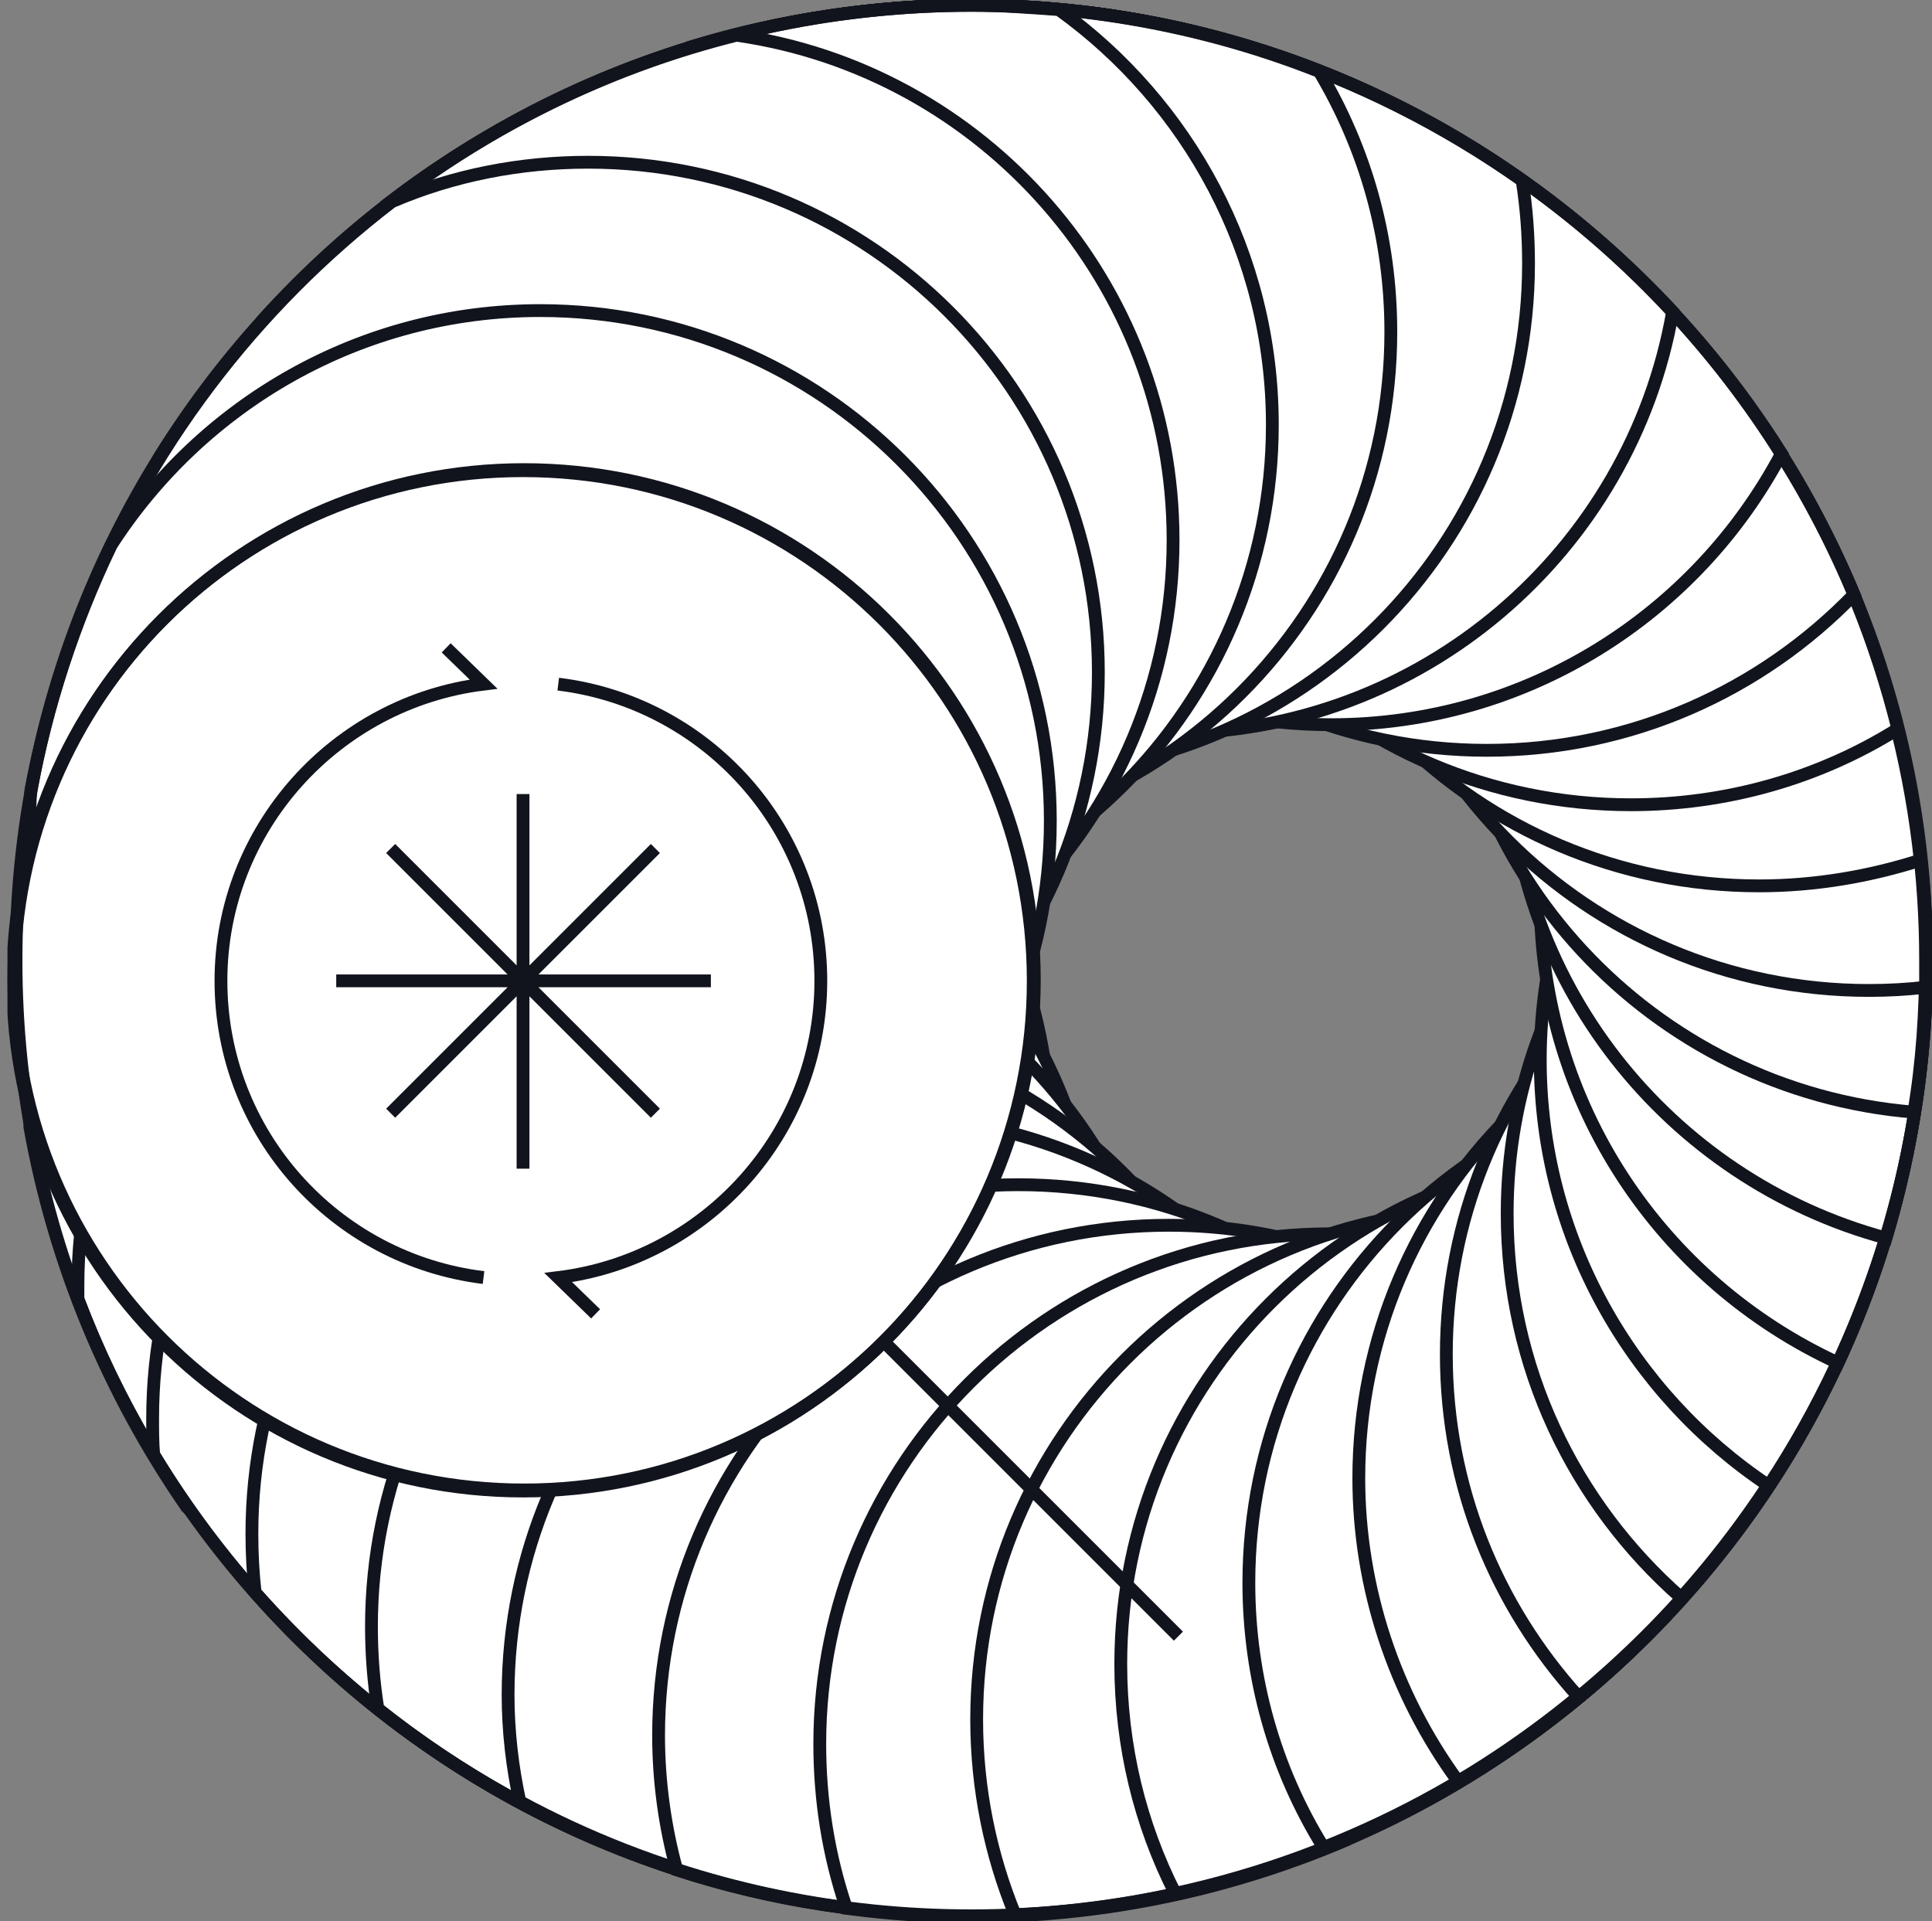 <?xml version="1.0" encoding="utf-8"?>
<!-- Generator: Adobe Illustrator 28.0.0, SVG Export Plug-In . SVG Version: 6.00 Build 0)  -->
<svg version="1.1" id="Ebene_1" focusable="false" xmlns="http://www.w3.org/2000/svg" xmlns:xlink="http://www.w3.org/1999/xlink"
	 x="0px" y="0px" viewBox="0 0 181 180" style="enable-background:new 0 0 181 180;" xml:space="preserve">
<rect x="0" y="0" width="181" height="180" fill="#808080" stroke="none"/>
<style type="text/css">
	.st0{clip-path:url(#SVGID_00000070116647248021500030000001880711267074540207_);}
	.st1{fill:#FFFFFF;stroke:#12141D;stroke-width:1.2;stroke-miterlimit:10;}
	.st2{fill:none;stroke:#12141D;stroke-width:1.2;stroke-miterlimit:10;}
</style>
<g>
	<defs>
		<rect id="SVGID_1_" x="0.7" width="180.3" height="180"/>
	</defs>
	<clipPath id="SVGID_00000048490369803124741360000016023622311331358618_">
		<use xlink:href="#SVGID_1_"  style="overflow:visible;"/>
	</clipPath>
	<g style="clip-path:url(#SVGID_00000048490369803124741360000016023622311331358618_);">
		<path class="st1" d="M98.4,106.7c0-26.4-21.4-47.8-47.8-47.8c-26.4,0-47.2,20.8-47.8,46.7c2.3,12.8,7.3,24.9,14.7,35.6
			c8.6,8.2,20.2,13.3,33.1,13.3C77,154.5,98.4,133.1,98.4,106.7z"/>
		<path class="st1" d="M102.9,120.5c0-26.4-21.4-47.8-47.8-47.8c-26.4,0-47.8,21.4-47.8,47.8c0,0.4,0,0.8,0,1.2
			c7.3,19.3,21.2,35.5,38.9,45.7c2.9,0.6,5.9,0.8,8.9,0.8C81.5,168.3,102.9,146.9,102.9,120.5L102.9,120.5z"/>
		<path class="st1" d="M109.9,132.9c0-26.4-21.4-47.8-47.8-47.8c-26.4,0-47.8,21.4-47.8,47.8c0,1.1,0,2.3,0.1,3.4
			c13.4,22.1,36,37.9,62.5,42C96.1,172.1,109.9,154.1,109.9,132.9L109.9,132.9z"/>
		<path class="st1" d="M119.2,143.7c0-26.4-21.4-47.8-47.8-47.8c-26.4,0-47.8,21.4-47.8,47.8c0,1.9,0.1,3.7,0.3,5.5
			c16.4,18.6,40.4,30.3,67.1,30.3c4.5,0,8.8-0.3,13.1-1C113.4,169.8,119.2,157.4,119.2,143.7L119.2,143.7L119.2,143.7z"/>
		<path class="st1" d="M82.6,104.6c-26.4,0-47.8,21.4-47.8,47.8c0,2.6,0.2,5.2,0.6,7.7C50.6,172.2,70,179.5,91,179.5
			c12.4,0,24.3-2.5,35.1-7.1c2.9-6.2,4.3-13,4.3-19.9C130.4,126,109,104.6,82.6,104.6L82.6,104.6L82.6,104.6z"/>
		<path class="st1" d="M95.4,111c-26.4,0-47.8,21.4-47.8,47.8c0,3.4,0.4,6.8,1.1,10c12.6,6.8,27,10.6,42.3,10.6
			c19.4,0,37.4-6.2,52.1-16.7c0.1-1.3,0.2-2.6,0.2-4C143.2,132.4,121.8,111,95.4,111C95.4,111,95.4,111,95.4,111z"/>
		<path class="st1" d="M109.5,114.8c-26.4,0-47.8,21.4-47.8,47.8c0,4.3,0.6,8.6,1.7,12.6c8.9,2.9,18.2,4.3,27.6,4.3
			c25.6,0,48.7-10.8,65-28C151,130.4,132.1,114.8,109.5,114.8L109.5,114.8z"/>
		<path class="st1" d="M124.6,115.6c-26.4,0-47.8,21.4-47.8,47.8c0,5.2,0.8,10.4,2.5,15.4c3.8,0.5,7.7,0.8,11.6,0.8
			c31.3,0,58.8-16.1,74.8-40.4C157.5,125,142.1,115.6,124.6,115.6L124.6,115.6z"/>
		<path class="st1" d="M172.6,126.8c-8.6-8.4-20.4-13.5-33.3-13.5c-26.4,0-47.8,21.4-47.8,47.8c0,6.5,1.3,12.7,3.6,18.3
			C129.6,177.8,159.1,156.7,172.6,126.8L172.6,126.8L172.6,126.8z"/>
		<path class="st1" d="M105,155.9c0,7.7,1.8,15,5.1,21.5c32.2-7,57.9-31.3,66.9-62.7c-7.3-4.3-15.7-6.6-24.2-6.6
			C126.4,108.1,105,129.5,105,155.9C105,155.9,105,155.9,105,155.9z"/>
		<path class="st1" d="M117,148.3c0,8.8,2.4,17.4,7,24.8c29.3-11.6,50.9-38.2,55.5-70.3c-4.7-1.5-9.7-2.3-14.7-2.3
			C138.4,100.5,117,121.9,117,148.3C117,148.3,117,148.3,117,148.3z"/>
		<path class="st1" d="M127.3,138.5c0,10.2,3.3,20.2,9.3,28.4c25.9-15.4,43.4-43.6,43.8-75.9c-1.8-0.2-3.5-0.3-5.3-0.3
			C148.7,90.7,127.3,112.1,127.3,138.5L127.3,138.5L127.3,138.5z"/>
		<path class="st1" d="M135.5,126.9c0,12.4,4.7,23.6,12.4,32.1c19.9-16.4,32.5-41.2,32.5-69c0-3.6-0.2-7.2-0.6-10.8
			C155,81,135.5,101.7,135.5,126.9C135.5,126.9,135.5,126.9,135.5,126.9z"/>
		<path class="st1" d="M177.5,67.3c-20.8,5.2-36.3,24-36.3,46.4c0,14.4,6.3,27.2,16.3,36c14.2-15.8,22.8-36.8,22.8-59.7
			C180.4,82.3,179.5,74.7,177.5,67.3L177.5,67.3z"/>
		<path class="st1" d="M173.5,55.3c-17.1,7.3-29.2,24.2-29.2,44c0,16.6,8.5,31.3,21.4,39.9c9.3-14.1,14.7-31,14.7-49.2
			C180.4,77.7,177.9,66,173.5,55.3L173.5,55.3z"/>
		<path class="st1" d="M167.3,43.3c-13.8,8.4-23,23.6-23,40.9c0,19.3,11.4,35.9,27.9,43.5c5.3-11.4,8.3-24.2,8.3-37.6
			C180.4,72.9,175.6,56.9,167.3,43.3C167.3,43.3,167.3,43.3,167.3,43.3z"/>
		<path class="st1" d="M159.4,32.3c-11,8.8-18.1,22.3-18.1,37.5c0,22.1,15,40.7,35.4,46.2c2.5-8.4,3.8-17.2,3.8-25.9
			C180.4,68,172.5,47.9,159.4,32.3L159.4,32.3z"/>
		<path class="st1" d="M135.5,56.6c0,25.1,19.3,45.6,43.8,47.6c0.8-4.7,1.1-9.5,1.1-14.2c0-26.9-11.9-51.1-30.7-67.5
			C140.9,31.2,135.5,43.3,135.5,56.6L135.5,56.6L135.5,56.6z"/>
		<path class="st1" d="M175.1,92.8c1.8,0,3.6-0.1,5.3-0.3c0-0.8,0-1.6,0-2.5c0-31.9-16.7-60-41.9-75.8c-7.3,8.6-11.2,19.5-11.2,30.8
			C127.3,71.4,148.7,92.8,175.1,92.8z"/>
		<path class="st1" d="M164.8,83c5.3,0,10.4-0.9,15.1-2.4c-3.5-32.9-24.8-60.6-54.1-73c-5.7,8.1-8.8,17.7-8.8,27.6
			C117,61.6,138.4,83,164.8,83L164.8,83z"/>
		<path class="st1" d="M152.8,75.4c8.8,0,17.5-2.4,25-7.1c-8-32.3-33.6-57.6-66-65.3c-4.5,7.4-6.8,15.9-6.8,24.6
			C105,54,126.4,75.4,152.8,75.4L152.8,75.4L152.8,75.4z"/>
		<path class="st1" d="M139.3,70.3c13.5,0,25.7-5.6,34.4-14.6C160.8,25,131.5,2.9,96.7,0.7c-3.3,6.5-5.2,13.9-5.2,21.7
			C91.5,48.9,112.9,70.3,139.3,70.3z"/>
		<path class="st1" d="M91,0.5c-3.5,0-6.9,0.2-10.2,0.6c-2.6,6-4,12.5-3.9,19c0,26.4,21.4,47.8,47.8,47.8
			c18.3,0,34.2-10.3,42.2-25.4C151,17.3,122.9,0.5,91,0.5L91,0.5z"/>
		<path class="st1" d="M91,0.5c-8.9,0-17.8,1.3-26.3,3.9c-1.9,5.3-2.9,10.9-2.9,16.5c0,26.4,21.4,47.8,47.8,47.8
			c23.6,0,43.2-17.1,47.1-39.5C140.3,11.6,116.9,0.5,91,0.5z"/>
		<path class="st1" d="M49.7,10.6c-1.4,4.6-2.1,9.3-2.1,14.1c0,26.4,21.4,47.8,47.8,47.8c26.4,0,47.8-21.4,47.8-47.8
			c0-2.7-0.2-5.3-0.6-7.8C128,6.6,110.2,0.5,91,0.5C76.1,0.5,62.1,4.2,49.7,10.6L49.7,10.6L49.7,10.6z"/>
		<path class="st1" d="M36.2,19.2c-1,3.9-1.5,7.9-1.5,11.9c0,26.4,21.4,47.8,47.8,47.8c26.4,0,47.8-21.4,47.8-47.8
			c0-8.9-2.4-17.2-6.7-24.4c-10.1-4-21.2-6.2-32.7-6.2C70.4,0.5,51.4,7.5,36.2,19.2z"/>
		<path class="st1" d="M24.6,30c-0.7,3.2-1,6.5-1,9.8c0,26.4,21.4,47.8,47.8,47.8c26.4,0,47.8-21.4,47.8-47.8c0-16-7.9-30.2-20-38.9
			c-2.7-0.2-5.4-0.4-8.1-0.4C64.6,0.5,40.9,11.9,24.6,30L24.6,30z"/>
		<path class="st1" d="M62.1,98.4c26.4,0,47.8-21.4,47.8-47.8c0-24.1-17.8-44-40.9-47.3C46.2,9,27,23.5,14.9,42.9
			c-0.4,2.5-0.6,5.1-0.6,7.7C14.3,77,35.7,98.4,62.1,98.4z"/>
		<path class="st1" d="M102.9,63c0-26.4-21.4-47.8-47.8-47.8c-6.3,0-12.6,1.2-18.4,3.7c-12.9,9.9-23,23.2-29,38.5
			c-0.2,1.8-0.3,3.7-0.3,5.6c0,26.4,21.4,47.8,47.8,47.8C81.5,110.8,102.9,89.4,102.9,63C102.9,63,102.9,63,102.9,63z"/>
		<path class="st1" d="M98.4,76.9c0-26.4-21.4-47.8-47.8-47.8c-16.9,0-31.7,8.8-40.2,22c-3.5,7.3-6,15-7.5,22.9
			c-0.1,0.9-0.1,1.9-0.1,2.9c0,26.4,21.4,47.8,47.8,47.8C77,124.7,98.4,103.3,98.4,76.9C98.4,76.9,98.4,76.9,98.4,76.9z"/>
		<path class="st1" d="M49.1,139.6c26.4,0,47.8-21.4,47.8-47.8C96.9,65.4,75.5,44,49.1,44S1.3,65.4,1.3,91.8
			C1.3,118.2,22.7,139.6,49.1,139.6z"/>
		<path class="st2" d="M49,139.7c26.4,0,47.8-21.4,47.8-47.8S75.4,44.1,49,44.1S1.2,65.5,1.2,91.9S22.6,139.7,49,139.7z M82.7,125.6
			l27.7,27.7"/>
		<path class="st2" d="M41.8,60.7l3.5,3.4c-13.8,1.7-24.6,13.5-24.6,27.8c0,14.3,10.7,26.1,24.6,27.8 M55.8,123.1l-3.5-3.4
			c13.8-1.7,24.6-13.5,24.6-27.8S66.2,65.8,52.3,64.1"/>
		<path class="st2" d="M36.6,79.5l24.8,24.8 M36.6,104.3l24.8-24.8 M49,74.4v35.1 M31.5,91.9h35.1 M91,179.5
			c49.4,0,89.5-40.1,89.5-89.5S140.4,0.5,91,0.5C41.6,0.5,1.5,40.6,1.5,90C1.5,139.4,41.6,179.5,91,179.5z"/>
	</g>
</g>
</svg>

